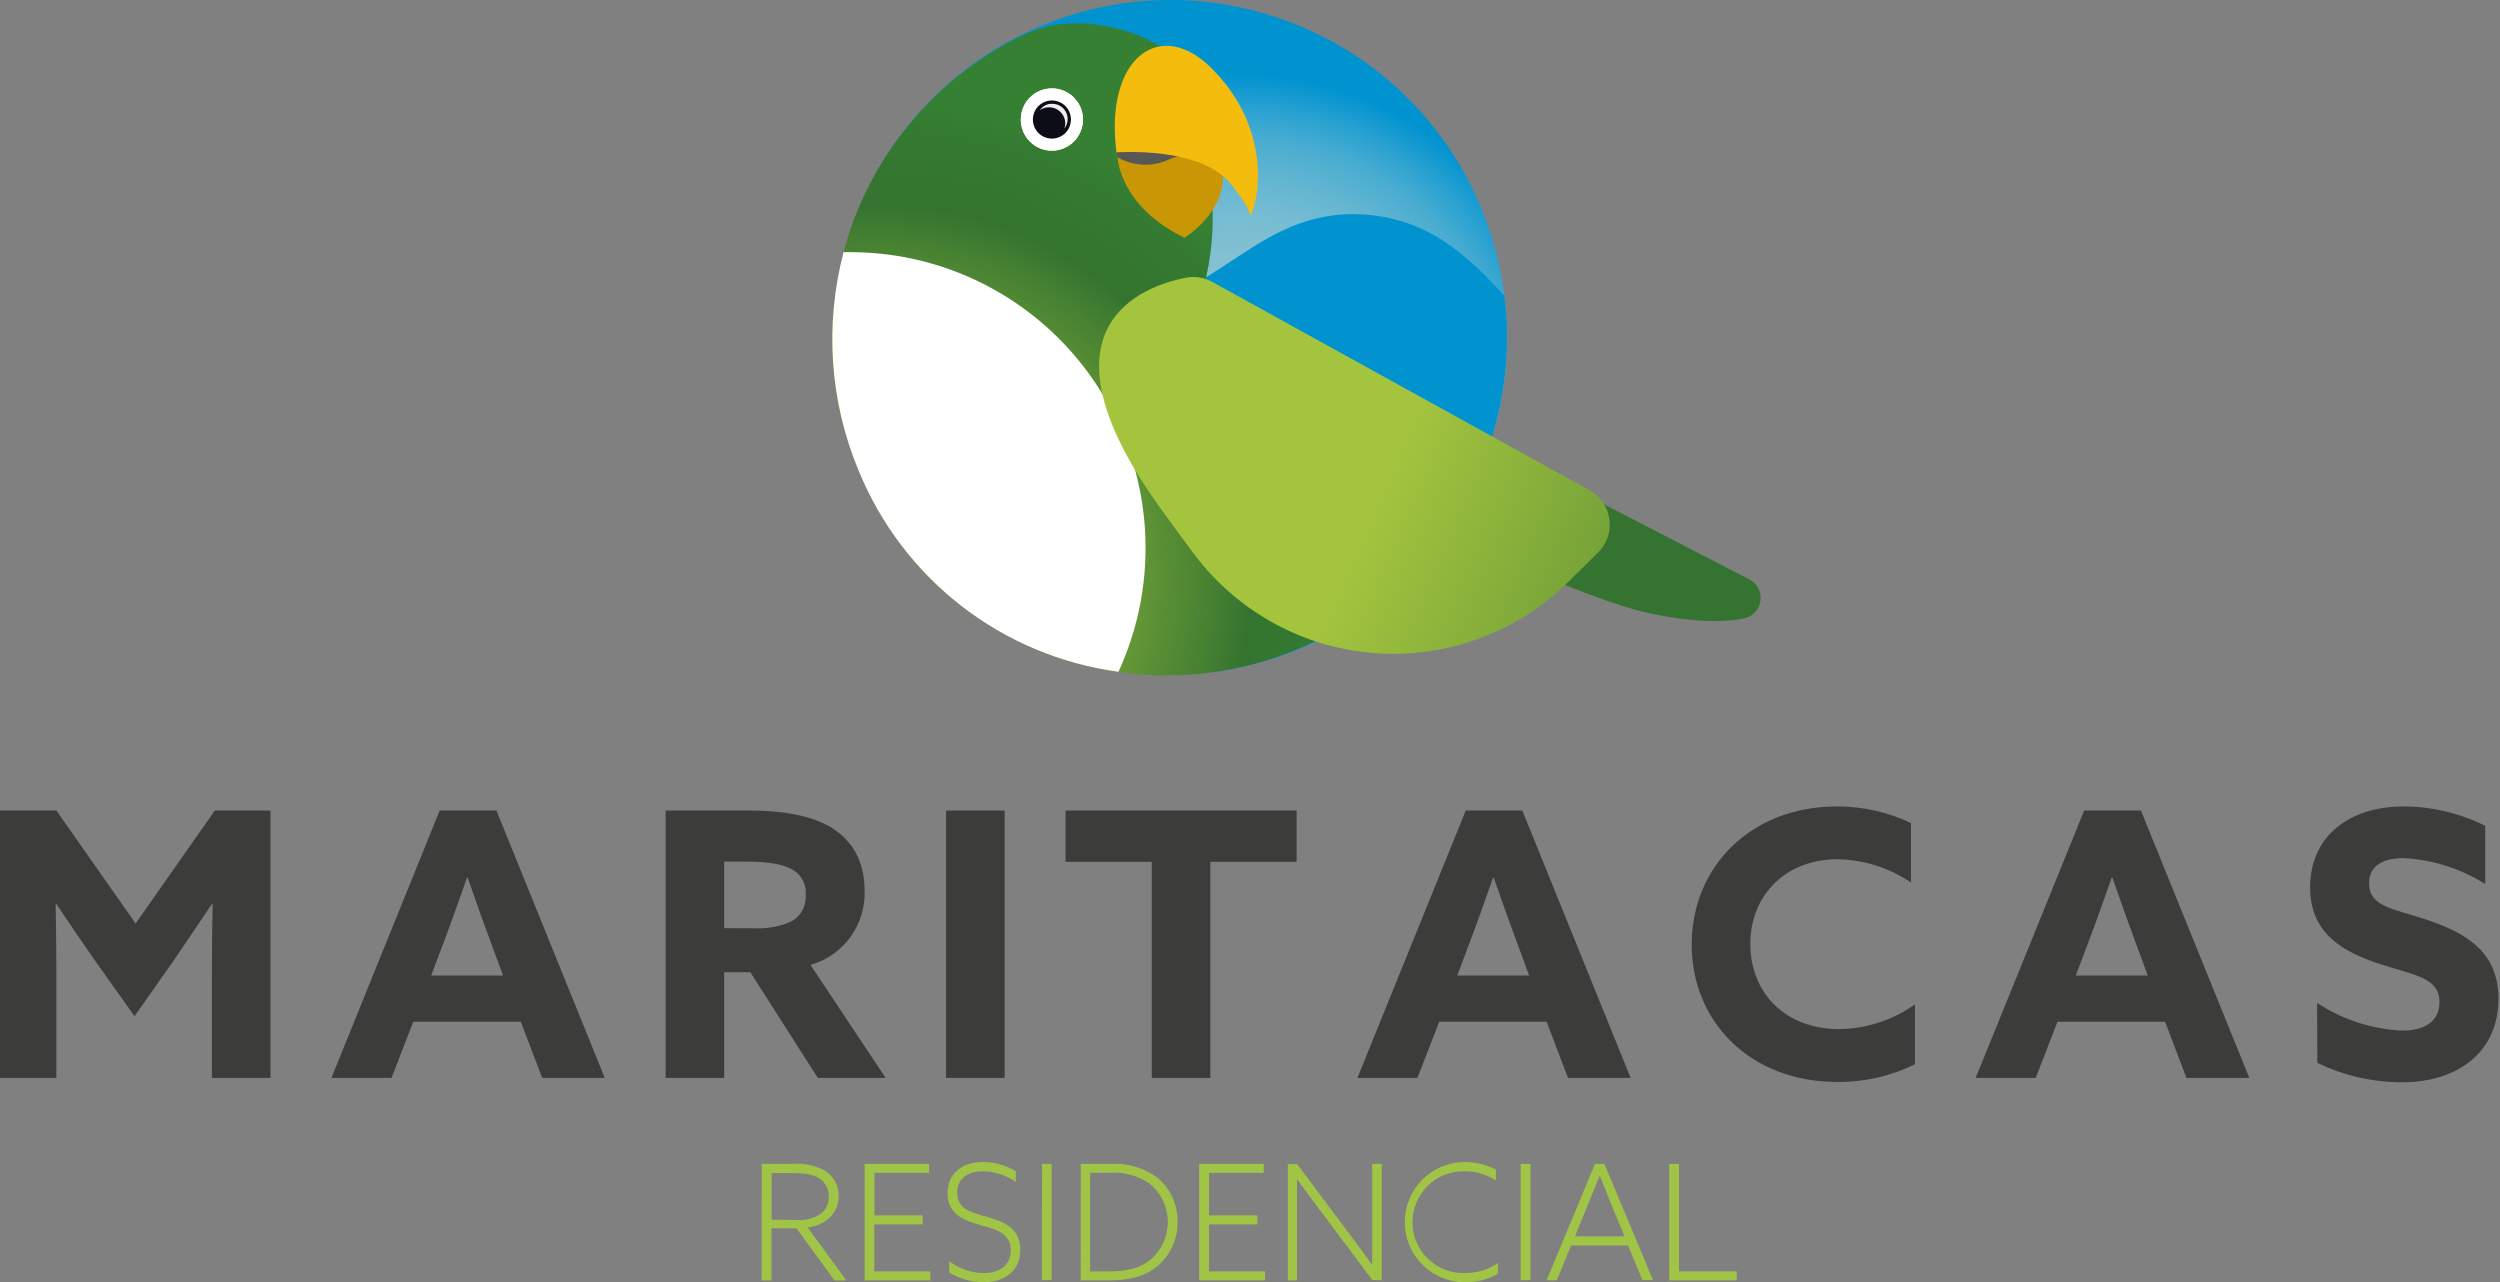 <svg width="349" height="179" viewBox="0 0 349 179" fill="none" xmlns="http://www.w3.org/2000/svg">
<rect x="0" y="0" width="349" height="179" fill="#808080" stroke="none"/>
<g clip-path="url(#clip0_805_3157)">
<path d="M106.343 162.474H110.69C112.252 162.353 113.816 162.688 115.191 163.439C115.78 163.811 116.263 164.33 116.593 164.945C116.923 165.56 117.088 166.25 117.072 166.948C117.086 167.616 116.938 168.277 116.642 168.876C116.346 169.474 115.91 169.992 115.371 170.385C114.586 170.916 113.684 171.247 112.743 171.35L118.144 178.747H116.487L111.185 171.468H107.693V178.747H106.325L106.343 162.474ZM111.122 170.295C112.371 170.425 113.625 170.105 114.66 169.393C115 169.107 115.27 168.748 115.45 168.341C115.629 167.934 115.713 167.492 115.695 167.047C115.716 166.546 115.605 166.047 115.373 165.602C115.14 165.157 114.795 164.781 114.372 164.513C113.472 163.926 112.419 163.764 110.6 163.764H107.711V170.268L111.122 170.295Z" fill="#A0C546"/>
<path d="M120.7 162.474H129.702V163.728H122.077V169.663H128.801V170.926H122.05V177.484H129.873V178.738H120.7V162.474Z" fill="#A0C546"/>
<path d="M132.537 176.077C133.914 177.135 135.599 177.711 137.334 177.719C139.513 177.719 141.106 176.655 141.106 174.544C141.106 172.144 139.018 171.621 136.911 171.035C134.571 170.385 132.285 169.528 132.285 166.587C132.285 163.8 134.301 162.221 137.244 162.221C138.854 162.212 140.433 162.659 141.799 163.511V164.991C140.457 164.044 138.859 163.528 137.217 163.511C135.111 163.511 133.617 164.522 133.617 166.497C133.617 168.816 135.66 169.285 137.677 169.844C139.99 170.502 142.438 171.35 142.438 174.481C142.438 177.331 140.35 178.991 137.298 178.991C135.602 178.996 133.939 178.521 132.501 177.62L132.537 176.077Z" fill="#A0C546"/>
<path d="M145.472 162.474H146.804V178.711H145.436L145.472 162.474Z" fill="#A0C546"/>
<path d="M150.873 162.474H155.022C157.207 162.358 159.372 162.939 161.206 164.134C162.212 164.873 163.025 165.843 163.58 166.962C164.134 168.081 164.413 169.316 164.393 170.566C164.405 171.738 164.161 172.899 163.678 173.967C163.194 175.034 162.482 175.983 161.593 176.745C160 178.071 157.867 178.748 154.725 178.748H150.864L150.873 162.474ZM154.905 177.485C157.309 177.485 159.172 177.034 160.603 175.861C161.376 175.2 161.993 174.377 162.412 173.45C162.83 172.524 163.04 171.515 163.025 170.498C163.011 169.481 162.772 168.479 162.327 167.565C161.882 166.65 161.241 165.845 160.45 165.207C158.814 164.102 156.856 163.578 154.887 163.719H152.187V177.485H154.905Z" fill="#A0C546"/>
<path d="M167.408 162.474H176.41V163.728H168.785V169.663H175.536V170.926H168.785V177.484H176.608V178.738H167.408V162.474Z" fill="#A0C546"/>
<path d="M179.785 178.747V162.51H181.081L188.507 172.433C189.588 173.867 190.524 175.139 191.559 176.573C191.559 175.004 191.559 173.335 191.559 171.693V162.474H192.891V178.711H191.586L184.16 168.788C183.08 167.354 182.143 166.082 181.108 164.657H181.063C181.063 166.235 181.063 167.895 181.063 169.537V178.747H179.785Z" fill="#A0C546"/>
<path d="M209.094 177.827C207.686 178.622 206.092 179.027 204.476 179C202.256 179 200.126 178.116 198.556 176.543C196.986 174.969 196.104 172.836 196.104 170.611C196.104 168.386 196.986 166.252 198.556 164.678C200.126 163.105 202.256 162.221 204.476 162.221C205.989 162.22 207.481 162.576 208.833 163.259V164.792C207.537 163.947 206.022 163.502 204.476 163.511C203.524 163.484 202.576 163.649 201.689 163.996C200.802 164.344 199.994 164.867 199.313 165.534C198.632 166.202 198.092 167 197.726 167.881C197.359 168.761 197.173 169.707 197.179 170.662C197.185 171.616 197.383 172.56 197.761 173.436C198.139 174.312 198.688 175.103 199.378 175.762C200.067 176.42 200.882 176.933 201.773 177.269C202.664 177.606 203.614 177.758 204.566 177.719C206.193 177.727 207.784 177.232 209.121 176.303L209.094 177.827Z" fill="#A0C546"/>
<path d="M212.28 162.474H213.649V178.711H212.28V162.474Z" fill="#A0C546"/>
<path d="M222.659 162.474H223.964L230.76 178.711H229.275L227.286 173.876H219.319L217.321 178.729H215.908L222.659 162.474ZM225.125 168.608C224.522 167.128 223.919 165.622 223.325 164.097C222.767 165.514 222.2 166.912 221.525 168.554L219.859 172.595H226.79L225.125 168.608Z" fill="#A0C546"/>
<path d="M233.02 162.474H234.388V177.484H242.444V178.738H233.02V162.474Z" fill="#A0C546"/>
<path d="M13.322 134.184C11.468 131.55 9.623 128.817 7.867 126.192L7.768 126.237C7.822 128.943 7.867 132.425 7.867 135.52V150.476H0V113.148H7.867L18.93 128.925L29.993 113.148H37.761V150.476H29.579V135.52C29.579 132.425 29.633 128.925 29.687 126.237L29.579 126.192C27.832 128.817 25.978 131.55 24.178 134.184L18.777 141.861L13.322 134.184Z" fill="#3C3C3B"/>
<path d="M61.38 113.148H69.302L84.424 150.476H75.693L72.704 142.637H57.69L54.656 150.476H46.267L61.38 113.148ZM60.192 136.187H70.229L68.681 132.01C67.6 129.079 66.268 125.362 65.287 122.53H65.188C64.207 125.362 62.875 129.079 61.687 132.218L60.192 136.187Z" fill="#3C3C3B"/>
<path d="M92.921 113.148H104.623C109.052 113.148 113.211 113.761 116.199 115.62C118.899 117.325 120.7 120.13 120.7 124.388C120.769 126.706 120.063 128.981 118.692 130.849C117.322 132.718 115.367 134.073 113.139 134.699L123.634 150.476H114.165L104.749 135.727H101.095V150.476H92.921V113.148ZM105.217 129.593C106.976 129.681 108.733 129.372 110.357 128.691C111.043 128.344 111.611 127.8 111.988 127.128C112.365 126.457 112.533 125.688 112.472 124.92C112.539 124.167 112.372 123.411 111.993 122.757C111.615 122.103 111.043 121.582 110.357 121.267C109.07 120.59 107.063 120.283 104.236 120.283H101.095V129.566L105.217 129.593Z" fill="#3C3C3B"/>
<path d="M132.069 113.148H140.251V150.476H132.069V113.148Z" fill="#3C3C3B"/>
<path d="M160.783 120.31H148.749V113.148H181.01V120.31H168.966V150.476H160.783V120.31Z" fill="#3C3C3B"/>
<path d="M204.62 113.148H212.515L227.637 150.476H218.897L215.908 142.637H200.912L197.878 150.476H189.498L204.62 113.148ZM203.432 136.187H213.469L211.93 132.01C210.84 129.079 209.508 125.362 208.527 122.53H208.428C207.447 125.362 206.115 129.079 204.926 132.218L203.432 136.187Z" fill="#3C3C3B"/>
<path d="M267.333 148.564C263.946 150.242 260.21 151.09 256.432 151.035C244.442 151.035 236.161 142.736 236.161 131.857C236.161 120.978 244.442 112.58 256.432 112.58C260.01 112.567 263.544 113.359 266.775 114.898V123.197C263.73 121.135 260.152 120.006 256.477 119.95C249.276 119.95 244.343 125.001 244.343 131.758C244.343 138.515 249.123 143.665 256.792 143.665C260.573 143.607 264.248 142.402 267.333 140.21V148.564Z" fill="#3C3C3B"/>
<path d="M290.953 113.148H298.874L314.005 150.476H305.229L302.249 142.637H287.226L284.184 150.476H275.803L290.953 113.148ZM289.773 136.187H299.828L298.289 132.01C297.209 129.079 295.867 125.362 294.895 122.53H294.787C293.806 125.362 292.474 129.079 291.286 132.218L289.773 136.187Z" fill="#3C3C3B"/>
<path d="M323.466 140.003C327.008 142.345 331.117 143.682 335.357 143.873C338.336 143.873 340.55 142.691 340.55 139.904C340.55 136.449 337.049 136.142 332.269 134.59C327.12 132.894 322.494 130.369 322.494 123.865C322.494 116.91 327.741 112.58 335.564 112.58C339.51 112.595 343.401 113.521 346.932 115.286V123.405C343.496 121.241 339.563 119.998 335.51 119.796C332.728 119.796 330.721 120.825 330.721 123.305C330.721 126.607 334.168 126.86 338.651 128.357C344.259 130.215 348.787 132.867 348.787 139.444C348.787 146.714 343.278 151.089 335.285 151.089C331.205 151.077 327.18 150.152 323.502 148.383L323.466 140.003Z" fill="#3C3C3B"/>
<path d="M207.148 64.259C216.604 40.041 204.675 12.725 180.504 3.246C156.333 -6.232 129.073 5.717 119.617 29.936C110.161 54.154 122.09 81.47 146.261 90.948C170.432 100.427 197.692 88.478 207.148 64.259Z" fill="url(#paint0_radial_805_3157)"/>
<path d="M152.808 42.876C169.353 44.319 174.565 28.443 191.118 30.003C199.408 30.797 204.728 35.416 210.021 41.351C210.937 48.81 210.058 56.381 207.457 63.43C204.857 70.479 200.611 76.802 195.074 81.87C189.537 86.938 182.87 90.605 175.63 92.563C168.39 94.522 160.787 94.715 153.457 93.127C146.128 91.539 139.284 88.216 133.497 83.436C127.711 78.656 123.15 72.557 120.196 65.649C117.243 58.741 115.982 51.225 116.519 43.729C117.056 36.233 119.375 28.975 123.283 22.561C130.251 33.783 141.889 41.929 152.808 42.876Z" fill="url(#paint1_radial_805_3157)"/>
<path d="M142.951 4.862C143.639 4.549 144.342 4.272 145.058 4.032C152.574 1.434 166.094 5.556 167.219 13.441L169.019 25.844C169.54 30.088 169.333 34.39 168.407 38.564C168.326 39.006 168.515 39.321 169.263 39.52L169.713 39.637L165.059 43.904L187.238 62.676L199.12 60.52C203.387 66.167 206.861 65.59 202.721 72.247C197.991 79.791 191.222 85.836 183.201 89.679C175.181 93.522 166.237 95.007 157.408 93.96C149.157 93.079 141.301 89.968 134.677 84.96C128.053 79.952 122.911 73.235 119.8 65.527C115.137 54.371 114.941 41.844 119.253 30.548C123.564 19.251 132.051 10.053 142.951 4.862Z" fill="url(#paint2_radial_805_3157)"/>
<path d="M151.166 17.038C151.36 14.645 149.581 12.547 147.192 12.353C144.804 12.158 142.711 13.941 142.517 16.335C142.323 18.728 144.102 20.826 146.49 21.02C148.879 21.214 150.972 19.432 151.166 17.038Z" fill="white"/>
<path d="M149.49 16.936C149.627 15.472 148.555 14.175 147.094 14.037C145.634 13.9 144.34 14.975 144.203 16.438C144.066 17.902 145.138 19.199 146.598 19.337C148.059 19.474 149.353 18.399 149.49 16.936Z" fill="url(#paint3_linear_805_3157)"/>
<path d="M146.597 14.487C146.309 14.529 146.033 14.631 145.786 14.787C145.54 14.942 145.329 15.147 145.166 15.389C145.45 15.182 145.781 15.049 146.129 15.002C146.721 14.916 147.323 15.07 147.802 15.428C148.281 15.787 148.599 16.321 148.686 16.914C148.732 17.263 148.695 17.619 148.578 17.951C148.846 17.617 149.007 17.209 149.039 16.781C149.072 16.353 148.975 15.925 148.761 15.554C148.547 15.182 148.226 14.884 147.839 14.699C147.453 14.513 147.02 14.449 146.597 14.514V14.487Z" fill="#E09473"/>
<path d="M151.166 17.038C151.36 14.645 149.581 12.547 147.192 12.353C144.804 12.158 142.711 13.941 142.517 16.335C142.323 18.728 144.102 20.826 146.49 21.02C148.879 21.214 150.972 19.432 151.166 17.038Z" fill="white"/>
<path d="M149.49 16.936C149.627 15.472 148.555 14.175 147.094 14.037C145.634 13.9 144.34 14.975 144.203 16.438C144.066 17.902 145.138 19.199 146.598 19.337C148.059 19.474 149.353 18.399 149.49 16.936Z" fill="#0C0D16"/>
<path d="M162.936 28.476C166.179 28.009 168.264 23.84 167.592 19.165C166.921 14.49 163.748 11.079 160.505 11.547C157.263 12.015 155.178 16.184 155.849 20.859C156.521 25.533 159.694 28.944 162.936 28.476Z" fill="#575756"/>
<path d="M156.012 21.957C156.012 21.957 156.246 28.795 165.347 33.179C165.347 33.179 171.306 29.652 170.703 23.725C170.703 23.725 167.273 20.495 163.186 22.264C162.054 22.793 160.811 23.042 159.562 22.988C158.313 22.935 157.096 22.581 156.012 21.957Z" fill="#C99706"/>
<path d="M155.859 21.271C155.859 21.271 167.813 20.369 171.891 25.781C171.891 25.781 174.276 28.623 174.474 29.877C174.672 31.131 179.011 19.62 169.307 9.697C162.043 2.237 154.14 8.01 155.859 21.271Z" fill="#F4BD0E"/>
<path d="M146.597 14.487C146.309 14.529 146.033 14.631 145.786 14.787C145.54 14.942 145.329 15.147 145.166 15.389C145.45 15.182 145.781 15.049 146.129 15.002C146.721 14.916 147.323 15.07 147.802 15.428C148.281 15.787 148.599 16.321 148.686 16.914C148.732 17.263 148.695 17.619 148.578 17.951C148.846 17.617 149.007 17.209 149.039 16.781C149.072 16.353 148.975 15.925 148.761 15.554C148.547 15.182 148.226 14.884 147.839 14.699C147.453 14.513 147.02 14.449 146.597 14.514V14.487Z" fill="#EDEDED"/>
<path d="M194.881 55.424L244.245 80.899C244.768 81.177 245.194 81.609 245.465 82.137C245.737 82.665 245.841 83.264 245.763 83.852C245.686 84.441 245.431 84.992 245.033 85.431C244.634 85.871 244.111 86.178 243.534 86.311C240.833 86.898 236.567 86.952 230.032 85.563C221.687 83.758 202.739 74.918 193.351 70.074C191.937 69.344 190.775 68.204 190.018 66.803C189.26 65.401 188.942 63.803 189.106 62.218C189.269 60.632 189.906 59.133 190.933 57.916C191.96 56.699 193.33 55.821 194.863 55.397L194.881 55.424Z" fill="#347430"/>
<path d="M156.139 93.78C159.034 87.484 160.301 80.558 159.823 73.642C159.345 66.726 157.137 60.041 153.403 54.205C149.668 48.369 144.528 43.569 138.456 40.247C132.384 36.926 125.575 35.19 118.657 35.199C118.351 35.199 118.054 35.199 117.757 35.199C115.112 45.261 115.829 55.913 119.8 65.527C122.837 73.027 127.797 79.59 134.178 84.551C140.559 89.512 148.135 92.696 156.139 93.78Z" fill="white"/>
<path d="M169.227 39.349C168.095 38.73 166.784 38.525 165.518 38.772C159.496 39.962 143.753 45.582 161.918 70.841C163.592 73.18 165.197 75.366 166.733 77.399C169.717 81.366 173.513 84.647 177.866 87.024C182.218 89.401 187.028 90.818 191.972 91.18C196.915 91.543 201.879 90.842 206.531 89.124C211.182 87.407 215.414 84.713 218.942 81.224L223.1 77.128C223.704 76.53 224.161 75.799 224.434 74.992C224.707 74.186 224.788 73.327 224.672 72.484C224.556 71.641 224.245 70.836 223.764 70.135C223.284 69.433 222.646 68.853 221.903 68.441L169.227 39.349Z" fill="url(#paint4_linear_805_3157)"/>
</g>
<defs>
<radialGradient id="paint0_radial_805_3157" cx="0" cy="0" r="1" gradientUnits="userSpaceOnUse" gradientTransform="translate(172.881 57.505) rotate(-145.124) scale(47.226 47.262)">
<stop stop-color="#8DC4D2"/>
<stop offset="0.29" stop-color="#8BC3D2"/>
<stop offset="0.46" stop-color="#83C0D2"/>
<stop offset="0.59" stop-color="#75BCD2"/>
<stop offset="0.7" stop-color="#61B5D1"/>
<stop offset="0.81" stop-color="#48ACD1"/>
<stop offset="0.9" stop-color="#28A1D1"/>
<stop offset="0.99" stop-color="#0494D0"/>
<stop offset="1" stop-color="#0093D0"/>
</radialGradient>
<radialGradient id="paint1_radial_805_3157" cx="0" cy="0" r="1" gradientUnits="userSpaceOnUse" gradientTransform="translate(26326.5 18500.1) scale(4343.61 3310.77)">
<stop stop-color="#8DC4D2"/>
<stop offset="0.29" stop-color="#8BC3D2"/>
<stop offset="0.46" stop-color="#83C0D2"/>
<stop offset="0.59" stop-color="#75BCD2"/>
<stop offset="0.7" stop-color="#61B5D1"/>
<stop offset="0.81" stop-color="#48ACD1"/>
<stop offset="0.9" stop-color="#28A1D1"/>
<stop offset="0.99" stop-color="#0494D0"/>
<stop offset="1" stop-color="#0093D0"/>
</radialGradient>
<radialGradient id="paint2_radial_805_3157" cx="0" cy="0" r="1" gradientUnits="userSpaceOnUse" gradientTransform="translate(122.263 81.017) rotate(-8.489) scale(67.268 67.407)">
<stop stop-color="#A4C43E"/>
<stop offset="0.12" stop-color="#9EBF3D"/>
<stop offset="0.29" stop-color="#8CB33B"/>
<stop offset="0.49" stop-color="#6E9E37"/>
<stop offset="0.7" stop-color="#468132"/>
<stop offset="0.78" stop-color="#347430"/>
<stop offset="0.92" stop-color="#347931"/>
<stop offset="1" stop-color="#358033"/>
</radialGradient>
<linearGradient id="paint3_linear_805_3157" x1="144.226" y1="17.047" x2="149.475" y2="16.293" gradientUnits="userSpaceOnUse">
<stop offset="0.31" stop-color="#A55B43"/>
<stop offset="0.49" stop-color="#A05841"/>
<stop offset="0.71" stop-color="#91503A"/>
<stop offset="0.96" stop-color="#78432F"/>
<stop offset="1" stop-color="#73402D"/>
</linearGradient>
<linearGradient id="paint4_linear_805_3157" x1="114.105" y1="37.194" x2="262.757" y2="102.146" gradientUnits="userSpaceOnUse">
<stop offset="0.52" stop-color="#A4C43E"/>
<stop offset="1" stop-color="#347430"/>
</linearGradient>
<clipPath id="clip0_805_3157">
<rect width="348.787" height="179" fill="white"/>
</clipPath>
</defs>
</svg>
